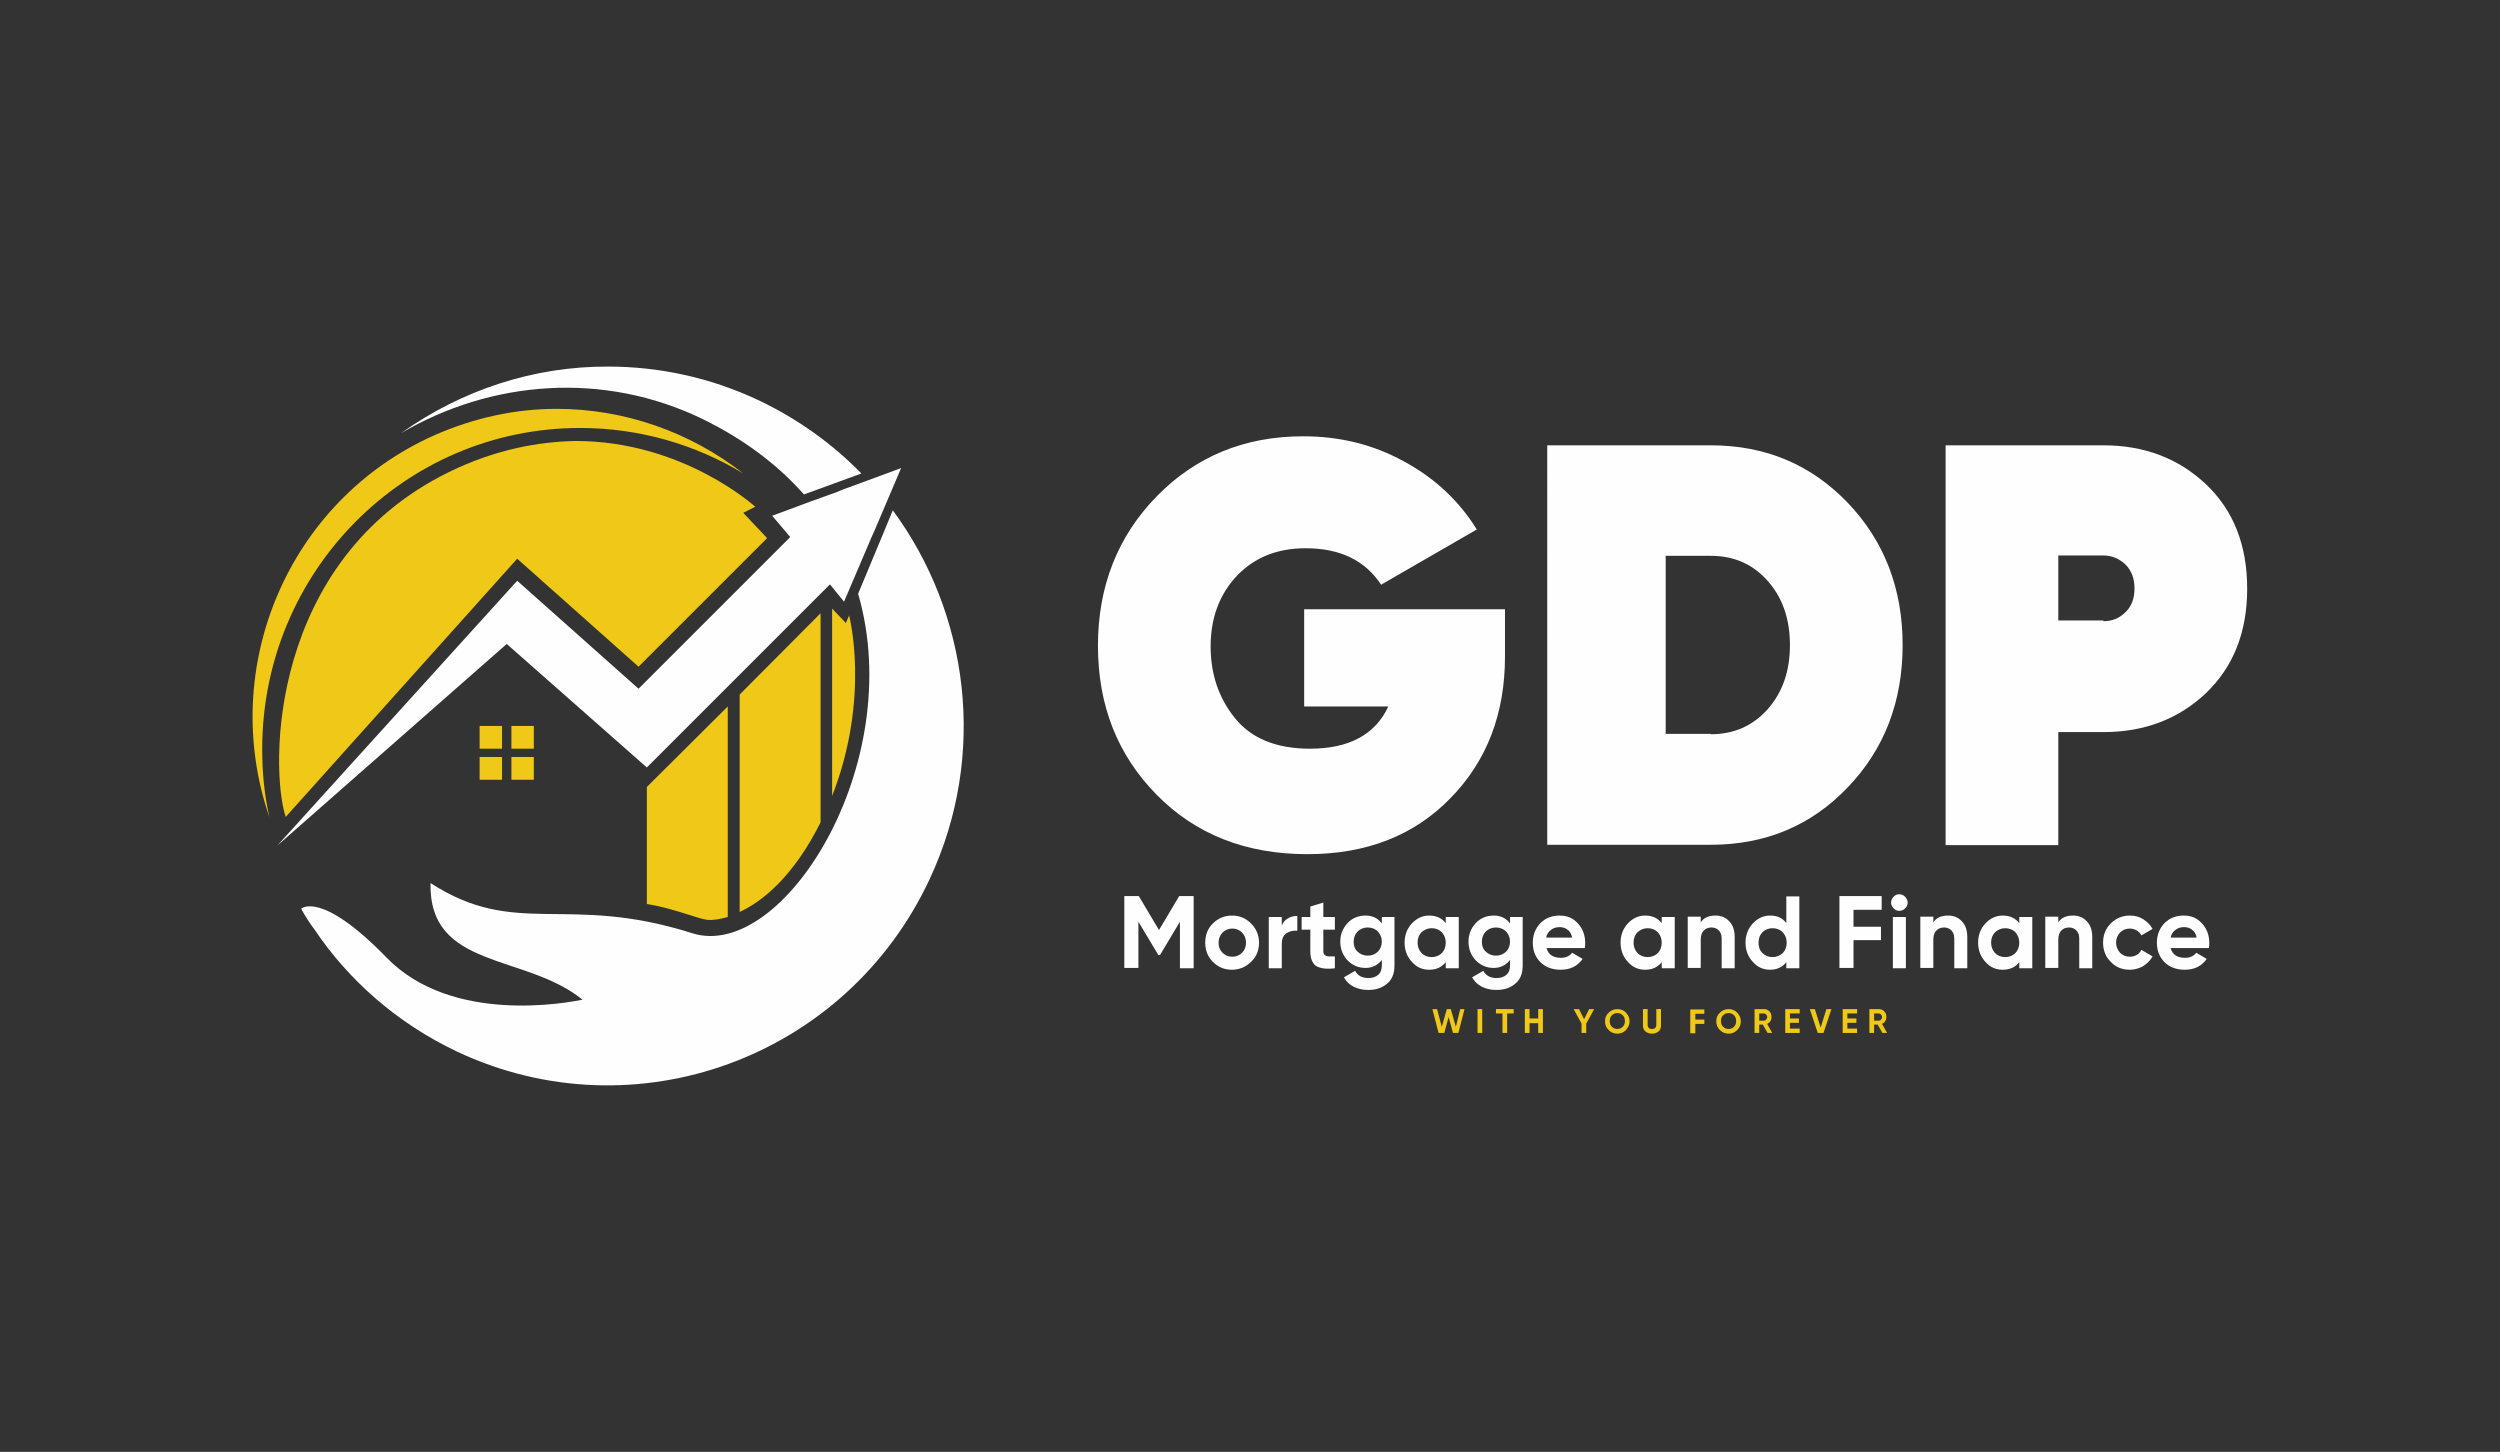 <?xml version="1.0" encoding="utf-8"?>
<!-- Generator: Adobe Illustrator 23.1.0, SVG Export Plug-In . SVG Version: 6.00 Build 0)  -->
<svg version="1.1" id="Layer_1" xmlns="http://www.w3.org/2000/svg" xmlns:xlink="http://www.w3.org/1999/xlink" x="0px" y="0px"
	 viewBox="0 0 692.2 402" style="enable-background:new 0 0 692.2 402;" xml:space="preserve">
<rect x="0" y="0" width="692.2" height="402" fill="#333333" stroke="none"/>
<style type="text/css">
	.st0{fill:#FEFEFE;}
	.st1{fill:#EFC818;}
	.st2{fill-rule:evenodd;clip-rule:evenodd;fill:#EFC818;}
	.st3{fill-rule:evenodd;clip-rule:evenodd;fill:#FEFEFE;}
</style>
<g>
	<g>
		<path class="st0" d="M416.7,168.7v13.1c0,15.8-5,28.9-15.1,39.2c-10,10.3-23.2,15.5-39.6,15.5c-17.1,0-31-5.5-41.8-16.5
			c-10.8-11-16.2-24.7-16.2-41.2c0-16.4,5.4-30.2,16.2-41.3c10.8-11.1,24.4-16.7,40.6-16.7c10.2,0,19.5,2.3,28,7
			c8.5,4.6,15.2,10.9,20.1,18.8l-26.5,15.3c-4.4-6.7-11.3-10.1-20.9-10.1c-7.8,0-14.1,2.5-19,7.6c-4.8,5.1-7.3,11.6-7.3,19.6
			c0,7.6,2.2,14.2,6.7,19.8c4.5,5.6,11.4,8.5,20.8,8.5c10.8,0,18.1-3.9,21.7-11.7h-23.3v-26.9H416.7z"/>
		<path class="st0" d="M473.7,123.3c15.1,0,27.7,5.3,37.9,15.9c10.1,10.6,15.2,23.7,15.2,39.4c0,15.7-5.1,28.9-15.2,39.4
			c-10.1,10.6-22.8,15.9-37.9,15.9h-45.3V123.3H473.7z M473.7,203.3c6.3,0,11.6-2.3,15.7-6.9c4.1-4.6,6.2-10.5,6.2-17.8
			c0-7.3-2.1-13.2-6.2-17.8c-4.1-4.6-9.3-6.9-15.7-6.9h-12.5v49.3H473.7z"/>
		<path class="st0" d="M582.4,123.3c11.3,0,20.8,3.6,28.4,10.8c7.6,7.2,11.4,16.8,11.4,28.9c0,12-3.8,21.6-11.4,28.9
			c-7.6,7.2-17.1,10.8-28.4,10.8h-12.5v31.3h-31.2V123.3H582.4z M582.4,172c2.4,0,4.4-0.8,6.1-2.5c1.7-1.6,2.5-3.8,2.5-6.6
			c0-2.7-0.8-4.9-2.5-6.6c-1.7-1.6-3.7-2.5-6.1-2.5h-12.5v18H582.4z"/>
	</g>
	<g>
		<path class="st0" d="M330.5,248.2v19.9h-3.8v-12.9l-5.5,9.2l-0.5,0l-5.5-9.2v12.8h-3.9v-19.9h4l5.6,9.4l5.6-9.4H330.5z"/>
		<path class="st0" d="M346.4,266.3c-1.4,1.4-3.2,2.2-5.3,2.2c-2.1,0-3.8-0.7-5.3-2.2c-1.4-1.4-2.1-3.2-2.1-5.3
			c0-2.1,0.7-3.9,2.1-5.3c1.4-1.4,3.2-2.2,5.3-2.2c2.1,0,3.8,0.7,5.3,2.2c1.4,1.4,2.2,3.2,2.2,5.3
			C348.6,263.1,347.9,264.9,346.4,266.3z M338.5,263.8c0.7,0.7,1.6,1.1,2.7,1.1c1.1,0,2-0.4,2.7-1.1c0.7-0.7,1.1-1.7,1.1-2.8
			s-0.4-2.1-1.1-2.8c-0.7-0.7-1.6-1.1-2.7-1.1c-1.1,0-2,0.4-2.7,1.1c-0.7,0.7-1.1,1.7-1.1,2.8S337.7,263,338.5,263.8z"/>
		<path class="st0" d="M354.9,256.3c0.3-0.9,0.9-1.6,1.7-2c0.8-0.5,1.6-0.7,2.6-0.7v4.1c-1.1-0.1-2.1,0.1-3,0.7
			c-0.9,0.6-1.3,1.6-1.3,2.9v6.8h-3.6v-14.2h3.6V256.3z"/>
		<path class="st0" d="M369.6,257.4h-3.2v5.9c0,0.5,0.1,0.9,0.4,1.1c0.2,0.2,0.6,0.4,1.1,0.4c0.5,0,1,0,1.7,0v3.3
			c-2.5,0.3-4.2,0-5.3-0.7c-1-0.8-1.5-2.1-1.5-4.1v-5.9h-2.4v-3.5h2.4V251l3.6-1.1v4h3.2V257.4z"/>
		<path class="st0" d="M382.6,253.9h3.5v13.5c0,2.2-0.7,3.9-2.1,5c-1.4,1.2-3.2,1.7-5.2,1.7c-1.5,0-2.8-0.3-4-0.9
			c-1.2-0.6-2-1.4-2.7-2.6l3.1-1.8c0.7,1.3,1.9,2,3.7,2c1.1,0,2-0.3,2.7-0.9c0.7-0.6,1-1.5,1-2.6v-1.5c-1.1,1.4-2.6,2.2-4.5,2.2
			c-2,0-3.6-0.7-5-2.1c-1.3-1.4-2-3.1-2-5.2c0-2,0.7-3.7,2-5.1c1.3-1.4,3-2.1,5-2.1c1.9,0,3.4,0.7,4.5,2.2V253.9z M375.9,263.5
			c0.7,0.7,1.7,1.1,2.8,1.1c1.1,0,2.1-0.4,2.8-1.1c0.7-0.7,1.1-1.7,1.1-2.8c0-1.1-0.4-2-1.1-2.8c-0.7-0.7-1.7-1.1-2.8-1.1
			c-1.1,0-2.1,0.4-2.8,1.1c-0.7,0.7-1.1,1.7-1.1,2.8C374.8,261.9,375.1,262.8,375.9,263.5z"/>
		<path class="st0" d="M400.3,253.9h3.6v14.2h-3.6v-1.7c-1.1,1.4-2.6,2.1-4.6,2.1c-1.9,0-3.5-0.7-4.8-2.2c-1.3-1.4-2-3.2-2-5.3
			c0-2.1,0.7-3.9,2-5.3c1.3-1.4,2.9-2.2,4.8-2.2c2,0,3.5,0.7,4.6,2.1V253.9z M393.6,263.9c0.7,0.7,1.7,1.1,2.8,1.1
			c1.1,0,2.1-0.4,2.8-1.1c0.7-0.7,1.1-1.7,1.1-2.9s-0.4-2.1-1.1-2.9c-0.7-0.7-1.7-1.1-2.8-1.1c-1.1,0-2,0.4-2.8,1.1
			c-0.7,0.7-1.1,1.7-1.1,2.9S392.9,263.1,393.6,263.9z"/>
		<path class="st0" d="M418.1,253.9h3.5v13.5c0,2.2-0.7,3.9-2.1,5c-1.4,1.2-3.2,1.7-5.2,1.7c-1.5,0-2.8-0.3-4-0.9
			c-1.2-0.6-2-1.4-2.7-2.6l3.1-1.8c0.7,1.3,1.9,2,3.7,2c1.1,0,2-0.3,2.7-0.9c0.7-0.6,1-1.5,1-2.6v-1.5c-1.1,1.4-2.6,2.2-4.5,2.2
			c-2,0-3.6-0.7-5-2.1c-1.3-1.4-2-3.1-2-5.2c0-2,0.7-3.7,2-5.1s3-2.1,5-2.1c1.9,0,3.4,0.7,4.5,2.2V253.9z M411.4,263.5
			c0.7,0.7,1.7,1.1,2.8,1.1c1.1,0,2.1-0.4,2.8-1.1c0.7-0.7,1.1-1.7,1.1-2.8c0-1.1-0.4-2-1.1-2.8c-0.7-0.7-1.7-1.1-2.8-1.1
			c-1.1,0-2.1,0.4-2.8,1.1c-0.7,0.7-1.1,1.7-1.1,2.8C410.3,261.9,410.6,262.8,411.4,263.5z"/>
		<path class="st0" d="M428.2,262.5c0.5,1.8,1.8,2.7,4,2.7c1.4,0,2.4-0.5,3.1-1.4l2.9,1.7c-1.4,2-3.4,3-6.1,3
			c-2.3,0-4.2-0.7-5.6-2.1c-1.4-1.4-2.1-3.2-2.1-5.4c0-2.1,0.7-3.9,2.1-5.4c1.4-1.4,3.2-2.1,5.3-2.1c2.1,0,3.8,0.7,5.1,2.2
			c1.3,1.4,2,3.2,2,5.3c0,0.5,0,1-0.1,1.5H428.2z M428.1,259.6h7.2c-0.2-1-0.6-1.7-1.3-2.2c-0.6-0.5-1.4-0.7-2.2-0.7
			c-1,0-1.8,0.3-2.4,0.8C428.7,258,428.3,258.7,428.1,259.6z"/>
		<path class="st0" d="M460.1,253.9h3.6v14.2h-3.6v-1.7c-1.1,1.4-2.6,2.1-4.6,2.1c-1.9,0-3.5-0.7-4.8-2.2c-1.3-1.4-2-3.2-2-5.3
			c0-2.1,0.7-3.9,2-5.3c1.3-1.4,2.9-2.2,4.8-2.2c2,0,3.5,0.7,4.6,2.1V253.9z M453.4,263.9c0.7,0.7,1.7,1.1,2.8,1.1
			c1.1,0,2.1-0.4,2.8-1.1c0.7-0.7,1.1-1.7,1.1-2.9s-0.4-2.1-1.1-2.9c-0.7-0.7-1.7-1.1-2.8-1.1c-1.1,0-2,0.4-2.8,1.1
			c-0.7,0.7-1.1,1.7-1.1,2.9S452.7,263.1,453.4,263.9z"/>
		<path class="st0" d="M475,253.5c1.5,0,2.8,0.5,3.8,1.6c1,1,1.5,2.5,1.5,4.3v8.7h-3.6v-8.3c0-0.9-0.3-1.7-0.8-2.2
			c-0.5-0.5-1.2-0.8-2-0.8c-0.9,0-1.7,0.3-2.2,0.9c-0.6,0.6-0.8,1.5-0.8,2.6v7.7h-3.6v-14.2h3.6v1.6
			C471.7,254.1,473.1,253.5,475,253.5z"/>
		<path class="st0" d="M494.6,248.2h3.6v19.9h-3.6v-1.7c-1.1,1.4-2.6,2.1-4.5,2.1c-1.9,0-3.5-0.7-4.8-2.2c-1.3-1.4-2-3.2-2-5.3
			c0-2.1,0.7-3.9,2-5.3c1.3-1.4,2.9-2.2,4.8-2.2c2,0,3.5,0.7,4.5,2.1V248.2z M488,263.9c0.7,0.7,1.7,1.1,2.8,1.1
			c1.1,0,2-0.4,2.8-1.1c0.7-0.7,1.1-1.7,1.1-2.9s-0.4-2.1-1.1-2.9c-0.7-0.7-1.7-1.1-2.8-1.1c-1.1,0-2.1,0.4-2.8,1.1
			c-0.7,0.7-1.1,1.7-1.1,2.9S487.2,263.1,488,263.9z"/>
		<path class="st0" d="M521.1,251.9h-7.9v4.7h7.6v3.7h-7.6v7.7h-3.9v-19.9h11.7V251.9z"/>
		<path class="st0" d="M525.9,252.2c-0.6,0-1.1-0.2-1.6-0.7c-0.4-0.4-0.7-1-0.7-1.6s0.2-1.1,0.7-1.6c0.4-0.5,1-0.7,1.6-0.7
			c0.6,0,1.1,0.2,1.6,0.7c0.4,0.5,0.7,1,0.7,1.6s-0.2,1.1-0.7,1.6C527.1,251.9,526.6,252.2,525.9,252.2z M524.1,268.1v-14.2h3.6
			v14.2H524.1z"/>
		<path class="st0" d="M539.4,253.5c1.5,0,2.8,0.5,3.8,1.6c1,1,1.5,2.5,1.5,4.3v8.7h-3.6v-8.3c0-0.9-0.3-1.7-0.8-2.2
			c-0.5-0.5-1.2-0.8-2-0.8c-0.9,0-1.7,0.3-2.2,0.9c-0.6,0.6-0.8,1.5-0.8,2.6v7.7h-3.6v-14.2h3.6v1.6
			C536.1,254.1,537.5,253.5,539.4,253.5z"/>
		<path class="st0" d="M559.1,253.9h3.6v14.2h-3.6v-1.7c-1.1,1.4-2.6,2.1-4.6,2.1c-1.9,0-3.5-0.7-4.8-2.2c-1.3-1.4-2-3.2-2-5.3
			c0-2.1,0.7-3.9,2-5.3c1.3-1.4,2.9-2.2,4.8-2.2c2,0,3.5,0.7,4.6,2.1V253.9z M552.4,263.9c0.7,0.7,1.7,1.1,2.8,1.1
			c1.1,0,2.1-0.4,2.8-1.1c0.7-0.7,1.1-1.7,1.1-2.9s-0.4-2.1-1.1-2.9c-0.7-0.7-1.7-1.1-2.8-1.1c-1.1,0-2,0.4-2.8,1.1
			c-0.7,0.7-1.1,1.7-1.1,2.9S551.7,263.1,552.4,263.9z"/>
		<path class="st0" d="M574,253.5c1.5,0,2.8,0.5,3.8,1.6c1,1,1.5,2.5,1.5,4.3v8.7h-3.6v-8.3c0-0.9-0.3-1.7-0.8-2.2
			c-0.5-0.5-1.2-0.8-2-0.8c-0.9,0-1.7,0.3-2.2,0.9c-0.6,0.6-0.8,1.5-0.8,2.6v7.7h-3.6v-14.2h3.6v1.6
			C570.7,254.1,572.1,253.5,574,253.5z"/>
		<path class="st0" d="M589.7,268.5c-2.1,0-3.9-0.7-5.3-2.2c-1.4-1.4-2.1-3.2-2.1-5.3c0-2.1,0.7-3.9,2.1-5.3
			c1.4-1.4,3.2-2.2,5.3-2.2c1.4,0,2.6,0.3,3.7,1c1.1,0.7,2,1.6,2.6,2.7l-3.1,1.8c-0.3-0.6-0.7-1-1.3-1.4c-0.6-0.3-1.2-0.5-1.9-0.5
			c-1.1,0-2,0.4-2.7,1.1c-0.7,0.7-1.1,1.7-1.1,2.8c0,1.1,0.4,2,1.1,2.8c0.7,0.7,1.6,1.1,2.7,1.1c0.7,0,1.4-0.2,1.9-0.5
			c0.6-0.3,1-0.8,1.3-1.4l3.1,1.8c-0.6,1.1-1.5,2-2.6,2.7C592.3,268.1,591.1,268.5,589.7,268.5z"/>
		<path class="st0" d="M601,262.5c0.5,1.8,1.8,2.7,4,2.7c1.4,0,2.4-0.5,3.1-1.4l2.9,1.7c-1.4,2-3.4,3-6.1,3c-2.3,0-4.2-0.7-5.6-2.1
			c-1.4-1.4-2.1-3.2-2.1-5.4c0-2.1,0.7-3.9,2.1-5.4c1.4-1.4,3.2-2.1,5.3-2.1c2.1,0,3.8,0.7,5.1,2.2c1.3,1.4,2,3.2,2,5.3
			c0,0.5,0,1-0.1,1.5H601z M601,259.6h7.2c-0.2-1-0.6-1.7-1.3-2.2c-0.6-0.5-1.4-0.7-2.2-0.7c-1,0-1.8,0.3-2.4,0.8
			C601.6,258,601.2,258.7,601,259.6z"/>
	</g>
	<g>
		<path class="st1" d="M398.3,286l-1.7-6.6h1.3l1.3,4.9l1.4-4.9h1.1l1.4,4.9l1.2-4.9h1.2l-1.7,6.6h-1.5l-1.2-4.4l-1.2,4.4H398.3z"/>
		<path class="st1" d="M409.1,279.4h1.3v6.6h-1.3V279.4z"/>
		<path class="st1" d="M419.1,279.4v1.2h-1.8v5.4H416v-5.4h-1.8v-1.2H419.1z"/>
		<path class="st1" d="M425.9,279.4h1.3v6.6h-1.3v-2.7h-2.4v2.7h-1.3v-6.6h1.3v2.6h2.4V279.4z"/>
		<path class="st1" d="M441.4,279.4l-2.2,4v2.6h-1.3v-2.6l-2.2-4h1.5l1.4,2.8l1.4-2.8H441.4z"/>
		<path class="st1" d="M450.2,285.2c-0.7,0.7-1.5,1-2.4,1s-1.7-0.3-2.4-1c-0.7-0.7-1-1.5-1-2.4c0-1,0.3-1.8,1-2.4
			c0.7-0.7,1.5-1,2.4-1s1.8,0.3,2.4,1c0.7,0.7,1,1.5,1,2.4C451.2,283.7,450.8,284.5,450.2,285.2z M446.3,284.3
			c0.4,0.4,0.9,0.6,1.5,0.6c0.6,0,1.1-0.2,1.5-0.6c0.4-0.4,0.6-0.9,0.6-1.6s-0.2-1.2-0.6-1.6c-0.4-0.4-0.9-0.6-1.5-0.6
			c-0.6,0-1.1,0.2-1.5,0.6s-0.6,0.9-0.6,1.6S445.9,283.9,446.3,284.3z"/>
		<path class="st1" d="M457.4,286.2c-0.7,0-1.3-0.2-1.8-0.6c-0.5-0.4-0.7-1-0.7-1.7v-4.5h1.3v4.4c0,0.3,0.1,0.6,0.3,0.8
			c0.2,0.2,0.5,0.3,0.9,0.3c0.4,0,0.7-0.1,0.9-0.3c0.2-0.2,0.3-0.5,0.3-0.8v-4.4h1.3v4.5c0,0.7-0.2,1.3-0.7,1.7
			C458.7,286,458.1,286.2,457.4,286.2z"/>
		<path class="st1" d="M472,280.7h-2.6v1.6h2.5v1.2h-2.5v2.6H468v-6.6h3.9V280.7z"/>
		<path class="st1" d="M481,285.2c-0.7,0.7-1.5,1-2.4,1c-0.9,0-1.7-0.3-2.4-1c-0.7-0.7-1-1.5-1-2.4c0-1,0.3-1.8,1-2.4
			c0.7-0.7,1.5-1,2.4-1c0.9,0,1.8,0.3,2.4,1c0.7,0.7,1,1.5,1,2.4C482,283.7,481.7,284.5,481,285.2z M477.1,284.3
			c0.4,0.4,0.9,0.6,1.5,0.6c0.6,0,1.1-0.2,1.5-0.6c0.4-0.4,0.6-0.9,0.6-1.6s-0.2-1.2-0.6-1.6c-0.4-0.4-0.9-0.6-1.5-0.6
			c-0.6,0-1.1,0.2-1.5,0.6s-0.6,0.9-0.6,1.6S476.7,283.9,477.1,284.3z"/>
		<path class="st1" d="M489.4,286l-1.3-2.3h-1v2.3h-1.3v-6.6h2.6c0.6,0,1.1,0.2,1.5,0.6c0.4,0.4,0.6,0.9,0.6,1.6
			c0,0.4-0.1,0.8-0.3,1.1c-0.2,0.4-0.5,0.6-0.9,0.8l1.4,2.5H489.4z M487.1,280.6v2h1.3c0.2,0,0.5-0.1,0.6-0.3
			c0.2-0.2,0.3-0.4,0.3-0.7s-0.1-0.5-0.3-0.7c-0.2-0.2-0.4-0.3-0.6-0.3H487.1z"/>
		<path class="st1" d="M495.5,284.8h2.8v1.2h-4v-6.6h4v1.2h-2.7v1.4h2.5v1.2h-2.5V284.8z"/>
		<path class="st1" d="M503.3,286l-2.2-6.6h1.4l1.6,5.1l1.6-5.1h1.4l-2.2,6.6H503.3z"/>
		<path class="st1" d="M511.4,284.8h2.8v1.2h-4v-6.6h4v1.2h-2.7v1.4h2.5v1.2h-2.5V284.8z"/>
		<path class="st1" d="M521.2,286l-1.3-2.3h-1v2.3h-1.3v-6.6h2.6c0.6,0,1.1,0.2,1.5,0.6c0.4,0.4,0.6,0.9,0.6,1.6
			c0,0.4-0.1,0.8-0.3,1.1c-0.2,0.4-0.5,0.6-0.9,0.8l1.4,2.5H521.2z M518.9,280.6v2h1.3c0.2,0,0.5-0.1,0.6-0.3
			c0.2-0.2,0.3-0.4,0.3-0.7s-0.1-0.5-0.3-0.7c-0.2-0.2-0.4-0.3-0.6-0.3H518.9z"/>
	</g>
	<rect x="132.8" y="201" class="st2" width="6.2" height="6.3"/>
	<rect x="141.6" y="201" class="st2" width="6.2" height="6.3"/>
	<rect x="132.8" y="209.6" class="st2" width="6.2" height="6.3"/>
	<rect x="141.6" y="209.6" class="st2" width="6.2" height="6.3"/>
	<path class="st2" d="M120.3,120.5c-40.5,18-60,64.3-45.7,105.8c-1.4-6.1-2-12.4-2-18.9c0-49.1,39.4-88.9,88-88.9
		c16.5,0,32,4.6,45.2,12.6c-14.7-11.5-32.9-17.9-51.7-17.9C142.9,113.2,131.4,115.6,120.3,120.5L120.3,120.5z"/>
	<path class="st2" d="M179.1,217.9v32.4c7.1,1.1,14.1,4.1,16.8,4.4c1.3,0.1,3.2-0.1,5.6-0.8v-58.3L179.1,217.9z"/>
	<path class="st2" d="M204.8,192.3v60.2c6.5-3,15-10,22.4-24.8v-57.9L204.8,192.3z"/>
	<path class="st2" d="M230.4,168.5v51.9c10.7-27.4,4.7-50,4.7-50l-0.9,2.1L230.4,168.5z"/>
	<path class="st2" d="M124.3,130.7c-49.9,24.5-49.6,82-45.2,95.5l64.1-71.5l33.6,29.9l35.6-35.6l-6.6-7l3.3-1.7
		c0,0-19.9-18.2-49.7-18.2C148.9,122.3,137,124.5,124.3,130.7L124.3,130.7z"/>
	<path class="st3" d="M111.1,119.9c24.7-14.5,55.9-17.3,83.6-3.8c11.8,5.8,20.9,12.9,27.9,20.8l15.9-5.8c-7.9-8.1-17.4-15-28.3-20.2
		c-13.5-6.4-27.8-9.4-41.8-9.4C147.8,101.4,127.8,108,111.1,119.9L111.1,119.9z M244.1,148.8l-1.3,3.1l-5.2,12.5
		c13.7,47.2-20.9,101.9-45.9,94c-34.9-11.1-48.7,1.5-72.5-13.9c-0.5,24,26.2,19.4,42.1,32.3c-4.1,0.8-36.2,7-54.3-11.7
		c-18.2-18.7-23.6-13.5-23.6-13.5s1.1,2.3,3.7,5.8c9.5,14.1,22.9,25.9,39.3,33.7c49.3,23.3,108,1.9,131.1-47.9
		c16-34.4,10.7-73.4-10.3-101.9L244.1,148.8z"/>
	<polygon class="st3" points="240.3,133 233.2,135.6 231.8,136.2 224.3,138.9 213.8,142.8 218.8,148.7 176.8,190.7 143.2,160.8 
		76.8,234.1 140.3,178.3 179.1,212.5 229.8,161.8 233.7,166.6 241.2,149 242.4,146.3 249.5,129.6 	"/>
</g>
</svg>
